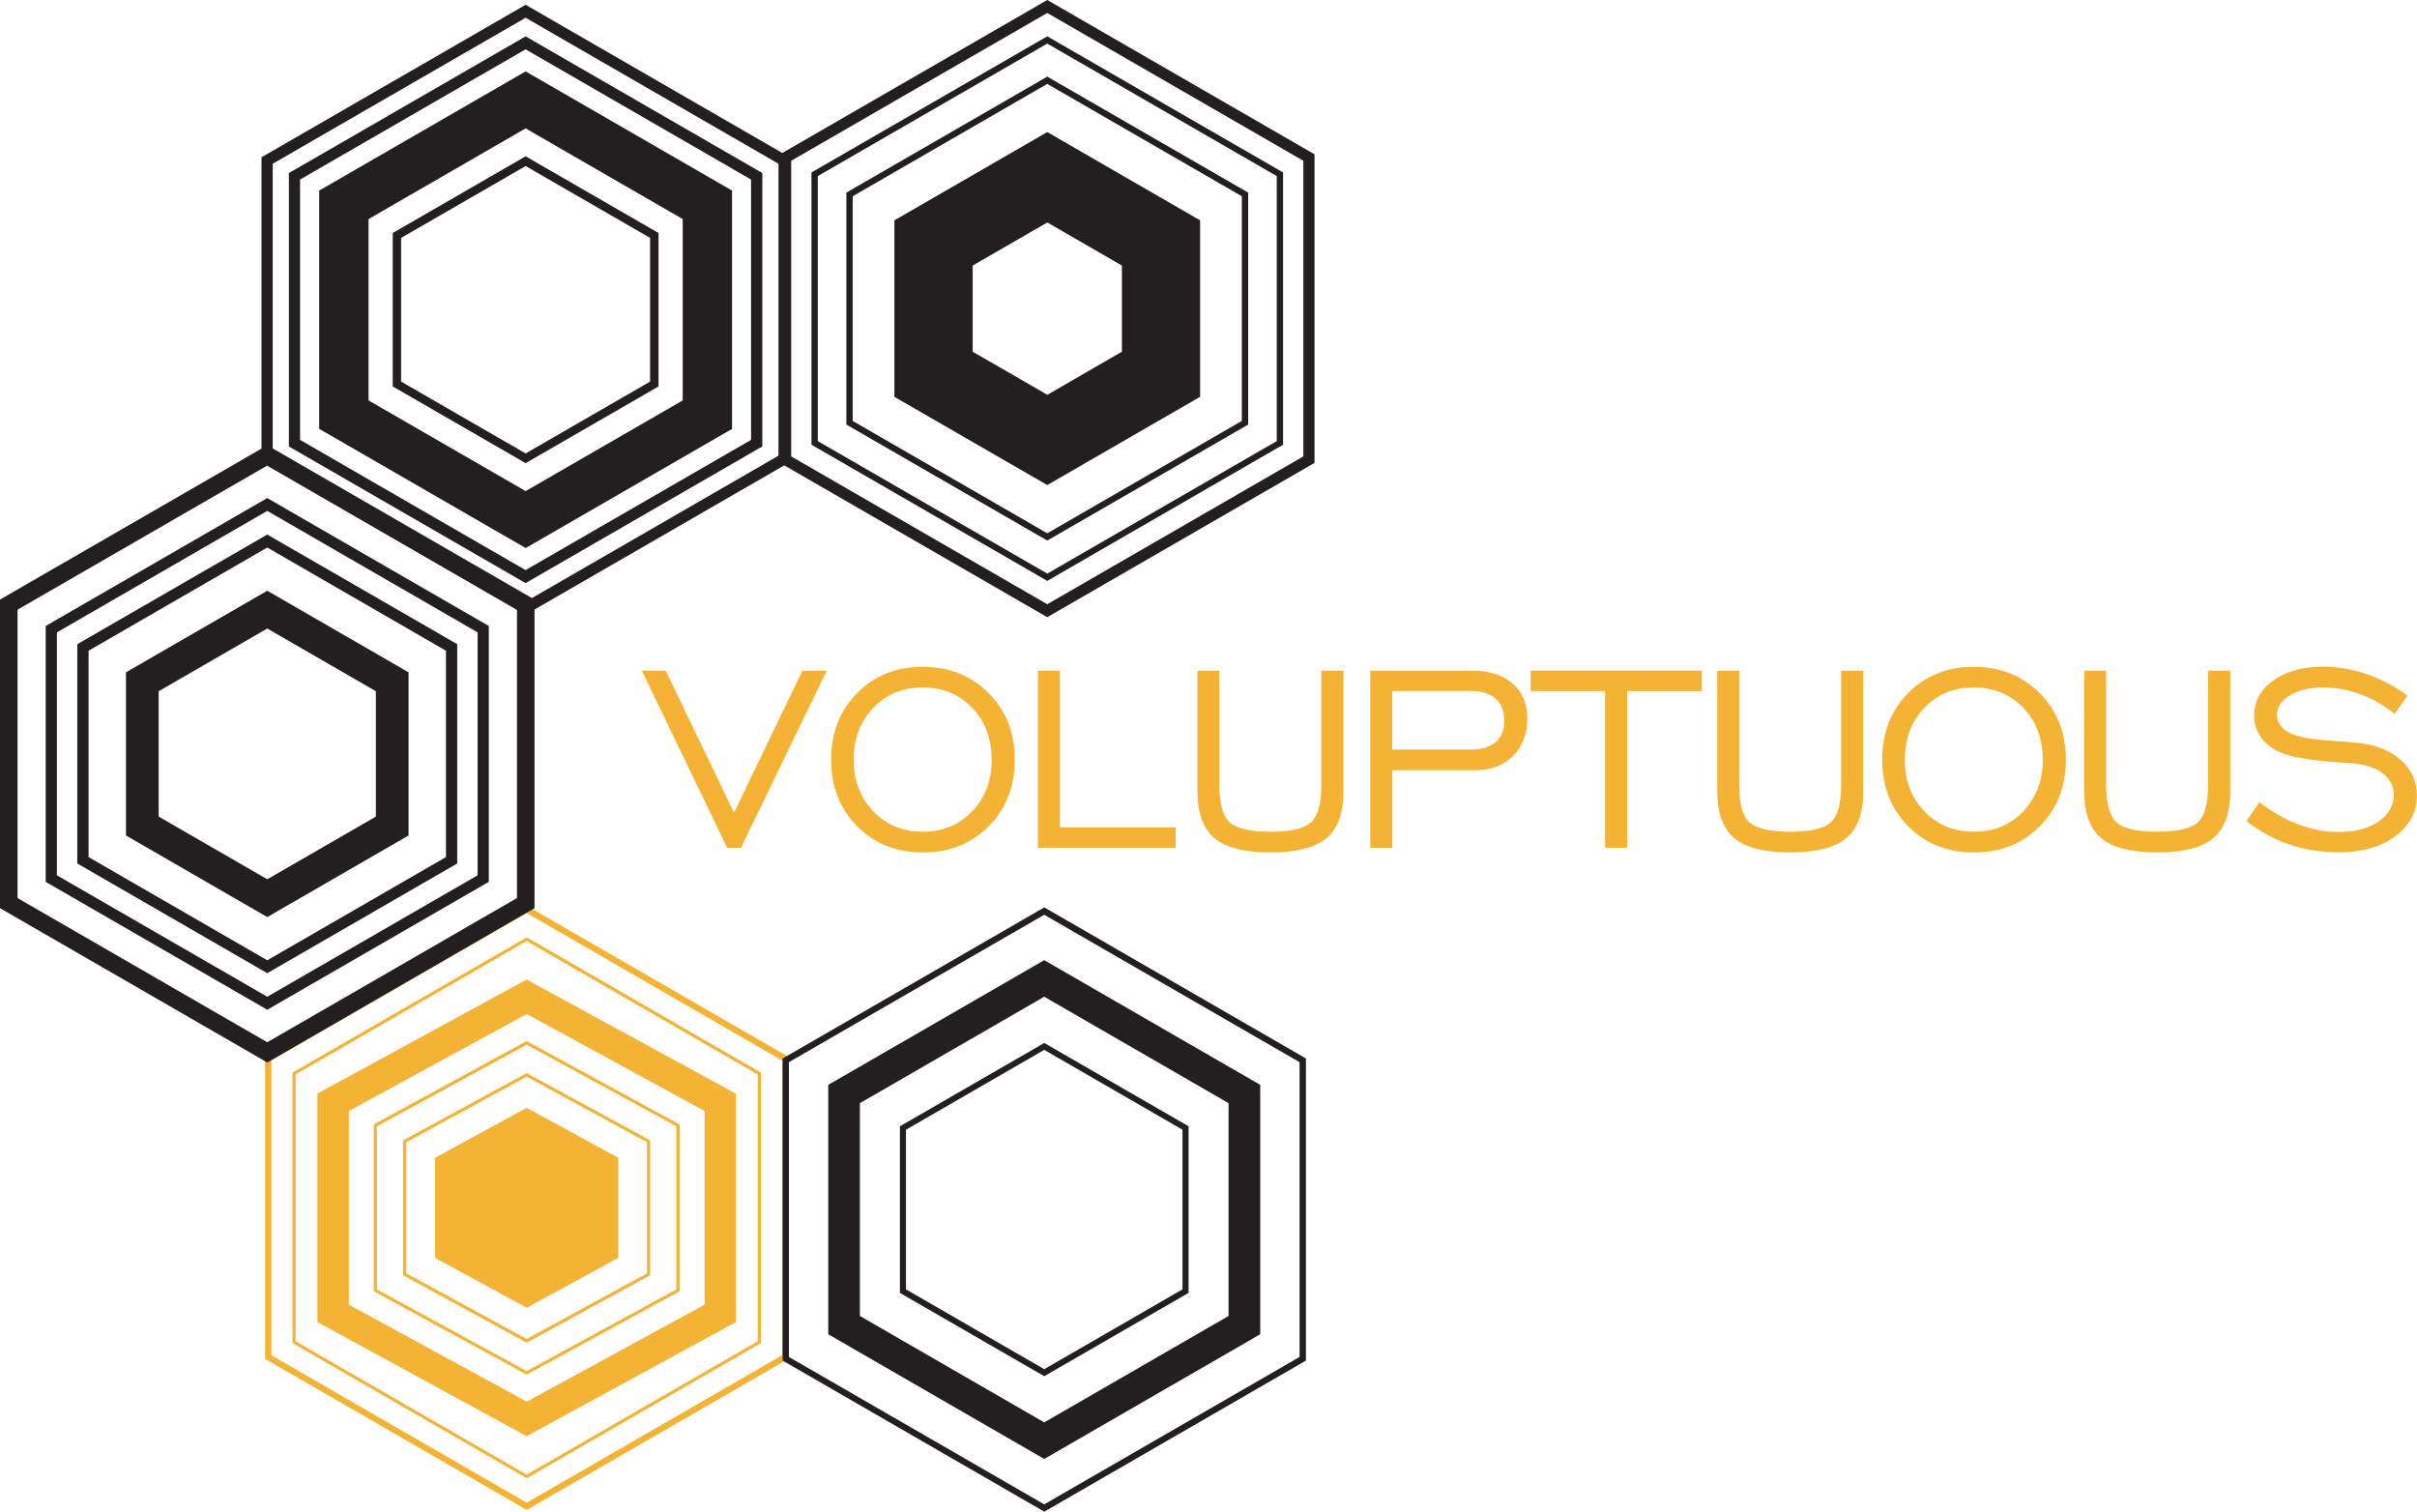 <?xml version="1.0" encoding="UTF-8"?>
<svg id="Voluptuous" xmlns="http://www.w3.org/2000/svg"
  viewBox="0 0 399.27 249.73">
  <defs>
    <style>
      .cls-1 {
        fill: #231f20;
      }

      .cls-1,
      .cls-2 {
        stroke-width: 0px;
      }

      .cls-2 {
        fill: #f5b335;
      }
    </style>
  </defs>
  <path class="cls-2"
    d="M129.97,174.43l.26.15v49.91l-43.22,24.95-43.22-24.95v-49.91l43.22-24.95,42.96,24.8ZM44.83,223.89l42.18,24.35,42.18-24.35v-48.7l-42.18-24.35-42.18,24.35v48.7Z" />
  <path class="cls-2"
    d="M125.7,177.19v44.68l-38.69,22.34-38.56-22.26-.13-.08v-44.68l38.69-22.34,38.69,22.34ZM48.83,221.57l38.17,22.04,38.17-22.04v-44.07l-38.17-22.04-38.17,22.04v44.07Z" />
  <path class="cls-2"
    d="M121.57,180.66v37.75l-34.57,18.85-34.57-18.85v-37.75l34.28-18.69.28-.15,34.57,18.85ZM57.63,215.53l29.38,16.02,29.38-16.02v-31.99l-29.38-16.02-29.38,16.02v31.99Z" />
  <path class="cls-2"
    d="M112.12,185.68l.14.07v27.57l-25.13,13.7-.13.07-25.12-13.7-.14-.07v-27.57l25.25-13.77,25.12,13.7ZM62.27,213.01l24.73,13.49,24.73-13.49v-26.95l-24.73-13.48-24.73,13.48v26.95Z" />
  <path class="cls-2"
    d="M107.27,188.32l.14.07v22.28l-20.28,11.06-.13.07-20.27-11.05-.14-.07v-22.28l20.41-11.13,20.27,11.05ZM67.12,210.36l19.88,10.84,19.88-10.84v-21.66l-19.88-10.84-19.88,10.84v21.66Z" />
  <path class="cls-2" d="M87,216.05l15.14-8.26v-16.52l-15.14-8.26-15.14,8.26v16.52l15.14,8.26h0Z" />
  <path class="cls-1"
    d="M217.15,25.49v50.98l-44.15,25.49-44.15-25.49V25.49L173,0l44.15,25.49ZM215.3,26.56L173,2.14l-42.3,24.42v48.84l42.3,24.42,42.3-24.42" />
  <path class="cls-1"
    d="M211.69,28.34l.26.15v44.98l-38.95,22.49-38.69-22.34-.26-.15V28.49l38.95-22.49,38.69,22.34ZM135.09,72.87l37.91,21.89,37.91-21.89V29.09l-37.91-21.89-37.91,21.89v43.77Z" />
  <path class="cls-1"
    d="M205.93,31.67l.26.15v38.32l-33.19,19.16-32.93-19.01-.26-.15V31.82l33.19-19.16,32.93,19.01ZM140.86,69.54l32.14,18.56,32.14-18.56v-37.12l-32.14-18.56-32.14,18.56v37.12Z" />
  <path class="cls-1"
    d="M197.9,36.2l-24.9-14.38-.35.2-24.9,14.38v29.16l.35.2,24.9,14.37.35-.2,24.9-14.38v-29.16l-.35-.2ZM185.33,58.1l-12.32,7.12-12.33-7.12v-14.23l12.33-7.12,12.32,7.12v14.23Z" />
  <path class="cls-1"
    d="M215.73,174.86v49.91l-43.22,24.96-43.22-24.96v-49.91l43.22-24.96,43.22,24.96ZM130.32,224.17l42.18,24.35,42.18-24.35v-48.7l-42.18-24.35-42.18,24.35v48.7Z" />
  <path class="cls-1"
    d="M208.18,179.22v41.2l-35.68,20.6-35.68-20.6v-41.2l35.68-20.6,35.68,20.6ZM142.05,217.4l30.45,17.58,30.45-17.58v-35.16l-30.45-17.58-30.45,17.58v35.16Z" />
  <path class="cls-1"
    d="M172.5,227.35l-23.84-13.76v-27.53l.25-.14,23.59-13.62,23.84,13.76v27.53l-.25.14-23.59,13.62ZM149.66,213l22.84,13.19,22.84-13.19v-26.37l-22.84-13.19-22.84,13.19v26.37Z" />
  <path class="cls-1"
    d="M129.99,25.71l.46.27v50.38l-43.63,25.19-43.16-24.92-.46-.27V25.98L86.83.79l43.16,24.92ZM45.05,75.28l41.78,24.12,41.77-24.12V27.05L86.83,2.93l-41.78,24.12v48.24Z" />
  <path class="cls-1"
    d="M86.83,81.13l-25.95-14.98v-29.96l25.95-14.98,25.95,14.98v29.96l-25.95,14.98M86.83,90.54l2.78-1.6,28.54-16.48,2.78-1.6V31.48l-2.78-1.6-28.54-16.48-2.78-1.6-2.78,1.6-28.54,16.48-2.78,1.6v39.37l2.78,1.6,28.54,16.48,2.78,1.6h0Z" />
  <path class="cls-1"
    d="M108.78,38.49v25.35l-21.95,12.67-21.95-12.67v-25.35l21.95-12.67,21.95,12.67ZM66.26,63.04l20.57,11.87,20.56-11.87v-23.74l-20.56-11.87-20.57,11.87v23.74Z" />
  <path class="cls-1"
    d="M125.47,28.32l.46.27v45.16l-39.11,22.58-38.64-22.31-.46-.27V28.59L86.83,6.01l38.64,22.31ZM49.57,72.67l37.25,21.51,37.25-21.51V29.66l-37.25-21.51-37.25,21.51v43.01Z" />
  <path class="cls-1"
    d="M88.3,99.05v50.98l-44.15,25.49L0,150.03v-50.98l44.15-25.49,44.15,25.49ZM2.9,148.36l41.25,23.82,41.25-23.82v-47.63l-41.25-23.82L2.9,100.72v47.63Z" />
  <path class="cls-1"
    d="M80.29,103.14l.46.27v42.27l-36.6,21.13-36.14-20.86-.46-.27v-42.27l36.6-21.13,36.14,20.87ZM9.4,144.6l34.75,20.06,34.75-20.06v-40.13l-34.75-20.07-34.75,20.07v40.13ZM75.53,106.42v36.23l-31.38,18.12-31.38-18.12v-36.23l31.38-18.11,31.38,18.11ZM14.63,141.59l29.52,17.05,29.52-17.05v-34.09l-29.52-17.05-29.52,17.05v34.09Z" />
  <path class="cls-1"
    d="M67.49,138.02v-26.95l-23.34-13.48-23.34,13.48v26.95l23.34,13.48,23.34-13.48ZM62.09,134.9l-17.94,10.36-17.94-10.36v-20.71l17.94-10.36,17.94,10.36v20.71Z" />
  <path class="cls-2" d="M122.4,140.05h-2.28l-14.1-29.26h3.95l11.29,23.46,11.29-23.46h4.03l-14.18,29.26Z" />
  <path class="cls-2"
    d="M152.43,140.82c-4.38,0-8-1.44-10.85-4.33-2.85-2.89-4.28-6.55-4.28-10.99s1.43-8.12,4.29-11.01,6.48-4.33,10.84-4.33,8.01,1.45,10.89,4.35c2.88,2.9,4.32,6.56,4.32,11s-1.44,8.1-4.31,10.99c-2.87,2.89-6.51,4.33-10.91,4.33ZM152.43,137.4c3.29,0,6.01-1.12,8.16-3.37,2.15-2.24,3.23-5.09,3.23-8.53s-1.07-6.32-3.22-8.56c-2.15-2.24-4.87-3.37-8.18-3.37s-6.01,1.13-8.16,3.38c-2.16,2.25-3.23,5.1-3.23,8.55s1.08,6.29,3.23,8.53c2.16,2.24,4.88,3.37,8.16,3.37Z" />
  <path class="cls-2" d="M171.46,140.05v-29.26h3.63v25.89h19.11v3.37h-22.74Z" />
  <path class="cls-2"
    d="M201.43,110.79v18.95c0,3.04.57,5.08,1.71,6.11,1.14,1.03,3.38,1.55,6.72,1.55s5.57-.52,6.71-1.55c1.13-1.03,1.7-3.07,1.7-6.11v-18.95h3.66v19.93c0,3.6-.94,6.19-2.81,7.75-1.87,1.56-4.96,2.35-9.25,2.35s-7.38-.78-9.25-2.35c-1.87-1.56-2.81-4.15-2.81-7.75v-19.93h3.63Z" />
  <path class="cls-2"
    d="M226.36,140.05v-29.26h16.78c2.85,0,5.08.71,6.72,2.12,1.63,1.41,2.45,3.35,2.45,5.8s-.79,4.6-2.37,6.18c-1.58,1.57-3.69,2.36-6.32,2.36h-13.62v12.8h-3.63ZM229.99,123.83h12.91c1.84,0,3.23-.41,4.17-1.22.95-.81,1.42-2.01,1.42-3.58s-.47-2.73-1.42-3.59c-.95-.86-2.28-1.29-3.99-1.29h-13.09v9.67Z" />
  <path class="cls-2" d="M265.15,140.05v-25.89h-12.3v-3.37h28.28v3.37h-12.32v25.89h-3.66Z" />
  <path class="cls-2"
    d="M287.3,110.79v18.95c0,3.04.57,5.08,1.71,6.11,1.14,1.03,3.38,1.55,6.72,1.55s5.57-.52,6.71-1.55c1.13-1.03,1.7-3.07,1.7-6.11v-18.95h3.66v19.93c0,3.6-.94,6.19-2.81,7.75-1.87,1.56-4.96,2.35-9.25,2.35s-7.38-.78-9.25-2.35c-1.87-1.56-2.81-4.15-2.81-7.75v-19.93h3.63Z" />
  <path class="cls-2"
    d="M326.06,140.82c-4.38,0-8-1.44-10.85-4.33-2.85-2.89-4.28-6.55-4.28-10.99s1.43-8.12,4.29-11.01c2.86-2.89,6.48-4.33,10.84-4.33s8.01,1.45,10.89,4.35c2.88,2.9,4.32,6.56,4.32,11s-1.44,8.1-4.31,10.99c-2.87,2.89-6.51,4.33-10.91,4.33ZM326.06,137.4c3.29,0,6.01-1.12,8.16-3.37s3.23-5.09,3.23-8.53-1.07-6.32-3.22-8.56c-2.15-2.24-4.87-3.37-8.18-3.37s-6.01,1.13-8.16,3.38c-2.16,2.25-3.23,5.1-3.23,8.55s1.08,6.29,3.23,8.53c2.15,2.24,4.88,3.37,8.16,3.37Z" />
  <path class="cls-2"
    d="M347.92,110.79v18.95c0,3.04.57,5.08,1.71,6.11,1.14,1.03,3.38,1.55,6.72,1.55s5.57-.52,6.71-1.55c1.13-1.03,1.7-3.07,1.7-6.11v-18.95h3.66v19.93c0,3.6-.94,6.19-2.81,7.75-1.87,1.56-4.96,2.35-9.25,2.35s-7.38-.78-9.25-2.35c-1.87-1.56-2.81-4.15-2.81-7.75v-19.93h3.63Z" />
  <path class="cls-2"
    d="M371.1,135.65l2.12-3.15c2.07,1.61,4.22,2.84,6.45,3.68,2.23.85,4.45,1.27,6.64,1.27,2.7,0,4.9-.57,6.59-1.72,1.69-1.15,2.53-2.62,2.53-4.43,0-1.43-.6-2.61-1.82-3.54-1.21-.93-2.88-1.48-5.02-1.66-.51-.05-1.25-.11-2.23-.16-4.81-.34-8.08-.9-9.83-1.7-1.36-.65-2.4-1.5-3.1-2.53-.71-1.03-1.06-2.2-1.06-3.49,0-2.35,1.05-4.28,3.15-5.8,2.1-1.52,4.83-2.28,8.19-2.28,2.44,0,4.85.4,7.22,1.21,2.38.8,4.63,1.99,6.77,3.57l-2.12,3.02c-1.8-1.45-3.7-2.54-5.69-3.27-1.99-.73-4.03-1.1-6.14-1.1-2.21,0-4.03.43-5.46,1.29s-2.15,1.93-2.15,3.22c0,.51.12.98.34,1.4.23.42.58.82,1.06,1.19,1.2.9,3.8,1.48,7.79,1.72,1.84.11,3.26.22,4.27.34,2.97.34,5.32,1.29,7.05,2.86,1.73,1.57,2.6,3.51,2.6,5.8,0,2.74-1.19,4.99-3.57,6.76-2.38,1.77-5.49,2.65-9.34,2.65-2.92,0-5.62-.42-8.12-1.27-2.5-.85-4.88-2.15-7.14-3.9Z" />
</svg>
